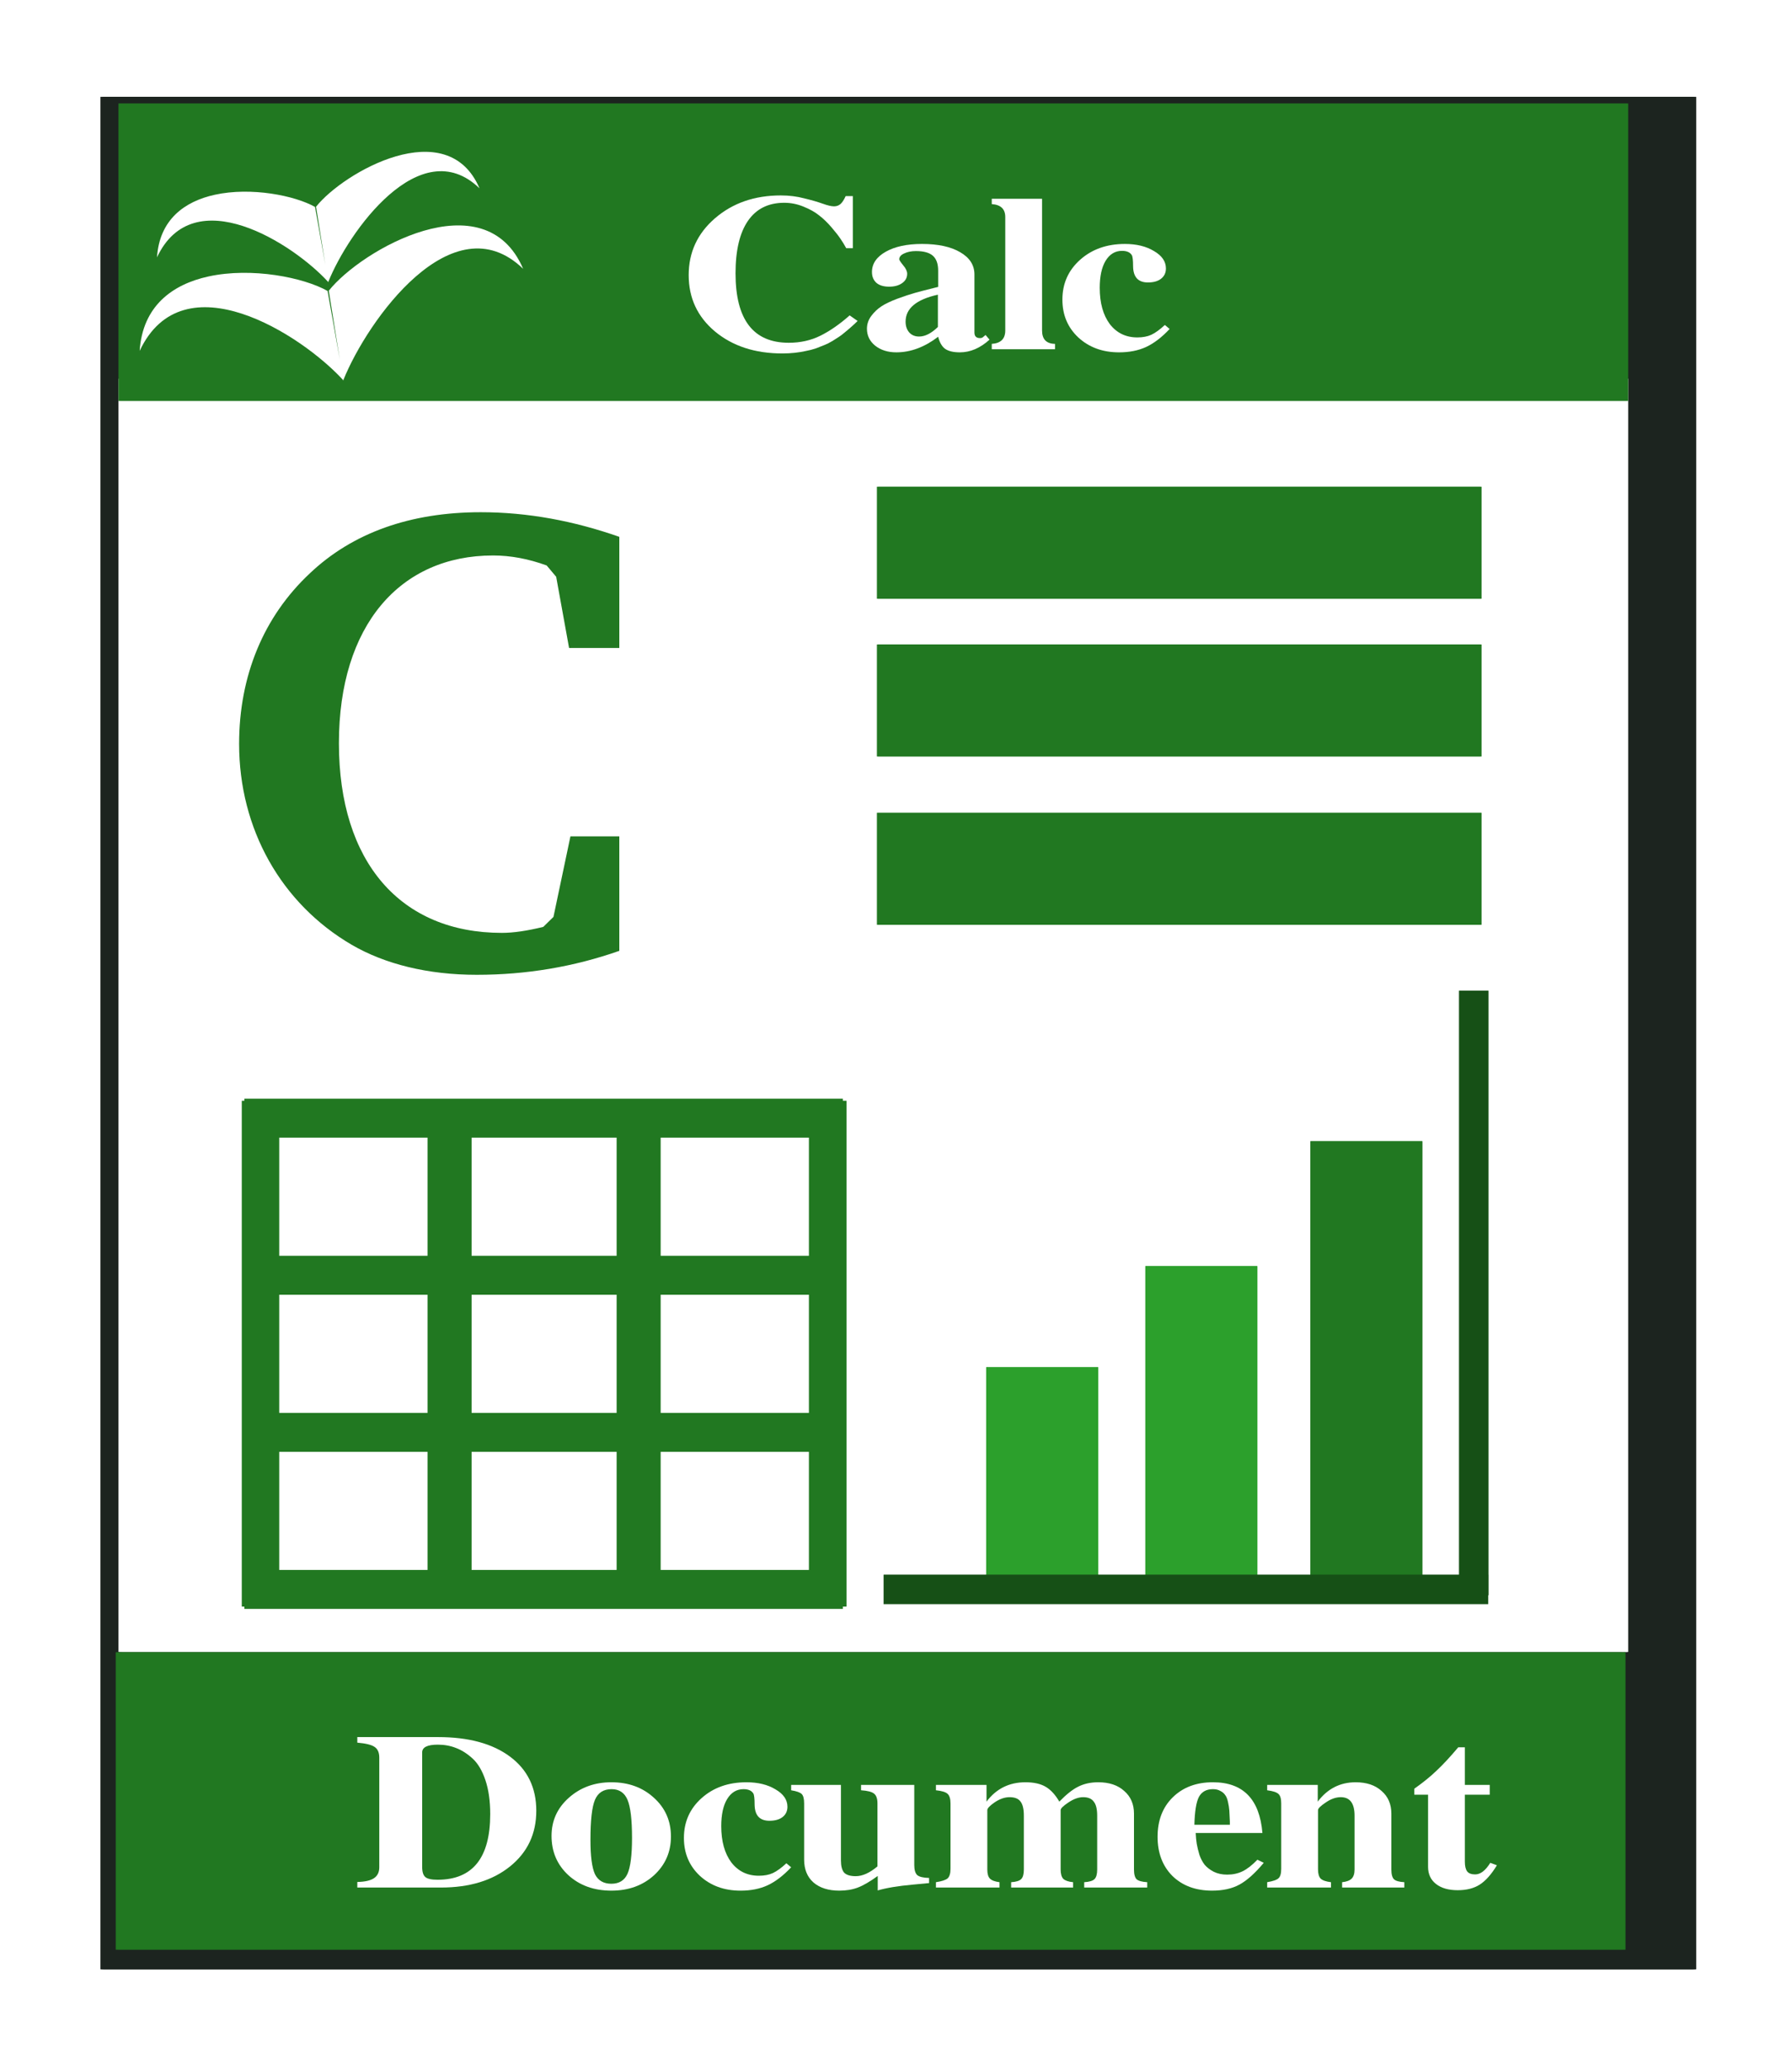 <?xml version="1.0" encoding="UTF-8" standalone="no"?>
<!-- Created with Inkscape (http://www.inkscape.org/) -->

<svg
   xmlns:dc="http://purl.org/dc/elements/1.1/"
   xmlns:cc="http://creativecommons.org/ns#"
   xmlns:rdf="http://www.w3.org/1999/02/22-rdf-syntax-ns#"
   xmlns:svg="http://www.w3.org/2000/svg"
   xmlns="http://www.w3.org/2000/svg"
   xmlns:sodipodi="http://sodipodi.sourceforge.net/DTD/sodipodi-0.dtd"
   xmlns:inkscape="http://www.inkscape.org/namespaces/inkscape"
   width="191.101"
   height="220.606"
   id="svg6027"
   version="1.1"
   inkscape:version="0.48.0 r9654"
   sodipodi:docname="New document 12">
  <defs
     id="defs6029">
    <filter
       color-interpolation-filters="sRGB"
       inkscape:collect="always"
       id="filter3900">
      <feGaussianBlur
         inkscape:collect="always"
         stdDeviation="12.868"
         id="feGaussianBlur3902" />
    </filter>
  </defs>
  <sodipodi:namedview
     id="base"
     pagecolor="#ffffff"
     bordercolor="#666666"
     borderopacity="1.0"
     inkscape:pageopacity="0.0"
     inkscape:pageshadow="2"
     inkscape:zoom="0.35"
     inkscape:cx="334.83626"
     inkscape:cy="-287.93925"
     inkscape:document-units="px"
     inkscape:current-layer="layer1"
     showgrid="false"
     fit-margin-top="0"
     fit-margin-left="0"
     fit-margin-right="0"
     fit-margin-bottom="0"
     inkscape:window-width="1280"
     inkscape:window-height="709"
     inkscape:window-x="0"
     inkscape:window-y="24"
     inkscape:window-maximized="1" />
  <g
     inkscape:label="Layer 1"
     inkscape:groupmode="layer"
     id="layer1"
     transform="translate(-40.164,-23.817)">
    <g
       id="g5026"
       transform="matrix(0.322,0,0,0.322,-273.597,353.395)">
      <path
         transform="matrix(1.057,0,0,1.059,408.713,-14.711)"
         inkscape:connector-curvature="0"
         id="path4150"
         d="m 567.882,-922.363 c -0.674,0 -1.219,0.015 -1.219,0.031 l 0,163.906 0,7.312 0,414.25 c 0,0.041 0.545,0.094 1.219,0.094 l 497.563,0 c 0.674,0 1.219,-0.053 1.219,-0.094 l 0,-414.25 0,-7.312 0,-163.906 c 0,-0.017 -0.545,-0.031 -1.219,-0.031 l -497.563,0 z"
         style="fill:#1c241f;fill-opacity:1;stroke:none;filter:url(#filter3900)" />
      <path
         inkscape:connector-curvature="0"
         style="fill:#ffffff;fill-opacity:1;stroke:none"
         d="m 1014.867,-898.182 497.568,0 c 0.674,0 1.216,0.033 1.216,0.074 l 0,421.571 c 0,0.041 -0.542,0.074 -1.216,0.074 l -497.568,0 c -0.674,0 -1.216,-0.033 -1.216,-0.074 l 0,-421.571 c 0,-0.041 0.542,-0.074 1.216,-0.074 z"
         id="rect4152" />
      <path
         inkscape:connector-curvature="0"
         style="fill:#217821;fill-opacity:1;stroke:none"
         d="m 1014.867,-989.289 497.568,0 c 0.674,0 1.216,0.008 1.216,0.017 l 0,98.506 c 0,0.01 -0.542,0.017 -1.216,0.017 l -497.568,0 c -0.674,0 -1.216,-0.008 -1.216,-0.017 l 0,-98.506 c 0,-0.01 0.542,-0.017 1.216,-0.017 z"
         id="rect4154" />
      <g
         style="fill:#ffffff"
         transform="matrix(0.285,-0.061,0.054,0.32,802.037,-848.831)"
         id="g4156">
        <path
           style="fill:#ffffff;fill-opacity:1;stroke:none"
           d="m 864.996,-94.967 c -41.745,0.186 -79.387,15.348 -91.188,59.625 66.175,-83.026 184.564,18.27 222.625,72.562 l 0,0.562 c 0.063,-0.091 0.124,-0.19 0.188,-0.281 0.067,0.096 0.152,0.185 0.219,0.281 l 0,-0.562 c 38.061,-54.292 156.419,-155.589 222.594,-72.562 -26.043,-97.715 -177.887,-53.637 -222.125,-19.656 l -0.688,71.625 -0.688,-71.625 c -24.193,-18.583 -80.556,-40.193 -130.938,-39.969 z"
           id="path4158"
           inkscape:connector-curvature="0" />
        <path
           inkscape:connector-curvature="0"
           id="path4160"
           d="m 887.656,-175.211 c -35.105,0.156 -66.759,12.907 -76.682,50.141 55.649,-69.82 155.206,15.364 187.212,61.02 l 0,0.473 c 0.053,-0.077 0.104,-0.16 0.158,-0.237 0.057,0.081 0.128,0.156 0.184,0.237 l 0,-0.473 c 32.007,-45.656 131.538,-130.84 187.186,-61.02 -21.9,-82.172 -149.591,-45.105 -186.792,-16.53 l -0.578,60.232 -0.578,-60.232 c -20.344,-15.627 -67.742,-33.8 -110.11,-33.611 z"
           style="fill:#ffffff;fill-opacity:1;stroke:none" />
      </g>
      <path
         inkscape:connector-curvature="0"
         style="fill:#217821;fill-opacity:1;stroke:none"
         d="m 1013.966,-476.447 497.568,0 c 0.674,0 1.216,0.008 1.216,0.017 l 0,98.506 c 0,0.01 -0.542,0.017 -1.216,0.017 l -497.568,0 c -0.674,0 -1.216,-0.008 -1.216,-0.017 l 0,-98.506 c 0,-0.01 0.542,-0.017 1.216,-0.017 z"
         id="rect4162" />
      <g
         transform="scale(1.091,0.917)"
         style="font-size:22.325px;font-style:normal;font-weight:normal;line-height:125%;letter-spacing:0px;word-spacing:0px;fill:#ffffff;fill-opacity:1;stroke:none;font-family:Sans"
         id="text4164">
        <path
           inkscape:connector-curvature="0"
           d="m 1008.272,-441.89 0,-39.622 c 0,-1.822 -0.482,-3.108 -1.447,-3.858 -0.911,-0.75 -2.652,-1.259 -5.224,-1.527 l 0,-2.009 24.513,0 c 9.269,5e-5 16.556,2.358 21.86,7.073 5.304,4.715 7.957,11.225 7.957,19.53 -10e-5,8.305 -2.652,15.002 -7.957,20.092 -5.304,5.09 -12.297,7.635 -20.976,7.635 l -25.397,0 0,-2.009 c 2.304,-0.054 3.992,-0.509 5.063,-1.366 1.072,-0.857 1.607,-2.17 1.607,-3.938 m 33.675,-19.208 c 0,-4.715 -0.482,-8.787 -1.447,-12.216 -0.964,-3.429 -2.25,-6.028 -3.858,-7.796 -1.607,-1.768 -3.295,-3.054 -5.063,-3.858 -1.715,-0.804 -3.563,-1.206 -5.545,-1.206 -3.161,5e-5 -4.742,0.938 -4.742,2.813 l 0,41.31 c 0,1.822 0.322,3.054 0.965,3.697 0.643,0.643 1.875,0.964 3.697,0.964 10.662,10e-6 15.993,-7.903 15.993,-23.709"
           style="font-size:80.369px;font-variant:normal;font-weight:bold;font-stretch:normal;fill:#ffffff;font-family:FreeSerif;-inkscape-font-specification:FreeSerif Bold"
           id="path5543" />
        <path
           inkscape:connector-curvature="0"
           d="m 1078.725,-472.592 c 5.197,4e-5 9.51,1.875 12.94,5.626 3.429,3.697 5.144,8.358 5.144,13.984 -10e-5,5.572 -1.715,10.234 -5.144,13.984 -3.429,3.697 -7.742,5.545 -12.94,5.545 -5.251,0 -9.591,-1.849 -13.02,-5.545 -3.429,-3.751 -5.144,-8.492 -5.144,-14.225 0,-5.465 1.741,-10.046 5.224,-13.743 3.536,-3.751 7.849,-5.626 12.94,-5.626 m 0.08,2.491 c -2.465,4e-5 -4.152,1.286 -5.063,3.858 -0.911,2.572 -1.366,7.394 -1.366,14.467 0,5.894 0.455,10.019 1.366,12.377 0.964,2.304 2.625,3.456 4.983,3.456 2.357,0 3.992,-1.206 4.903,-3.617 0.911,-2.465 1.366,-6.778 1.366,-12.939 0,-6.59 -0.455,-11.171 -1.366,-13.743 -0.911,-2.572 -2.518,-3.858 -4.822,-3.858"
           style="font-size:80.369px;font-variant:normal;font-weight:bold;font-stretch:normal;fill:#ffffff;font-family:FreeSerif;-inkscape-font-specification:FreeSerif Bold"
           id="path5545" />
        <path
           inkscape:connector-curvature="0"
           d="m 1131.849,-443.337 1.447,1.447 c -2.357,3 -4.742,5.17 -7.153,6.51 -2.357,1.286 -5.09,1.929 -8.198,1.929 -4.983,0 -9.108,-1.795 -12.377,-5.385 -3.215,-3.59 -4.822,-8.144 -4.822,-13.663 0,-5.787 1.795,-10.582 5.385,-14.386 3.59,-3.804 8.117,-5.706 13.582,-5.706 3.536,4e-5 6.483,0.857 8.841,2.572 2.411,1.661 3.617,3.751 3.617,6.269 0,1.554 -0.482,2.786 -1.447,3.697 -0.965,0.911 -2.304,1.366 -4.019,1.366 -2.947,2e-5 -4.447,-1.929 -4.501,-5.787 0,-2.25 -0.134,-3.617 -0.402,-4.099 -0.536,-1.018 -1.527,-1.527 -2.974,-1.527 -2.09,4e-5 -3.751,1.206 -4.983,3.617 -1.179,2.358 -1.768,5.599 -1.768,9.725 0,5.465 1.018,9.832 3.054,13.1 2.09,3.215 4.876,4.822 8.358,4.822 1.661,1e-5 3.081,-0.321 4.26,-0.964 1.232,-0.697 2.599,-1.875 4.099,-3.536"
           style="font-size:80.369px;font-variant:normal;font-weight:bold;font-stretch:normal;fill:#ffffff;font-family:FreeSerif;-inkscape-font-specification:FreeSerif Bold"
           id="path5547" />
        <path
           inkscape:connector-curvature="0"
           d="m 1159.582,-433.532 0,-5.224 c -2.358,2.036 -4.367,3.429 -6.028,4.179 -1.661,0.75 -3.536,1.125 -5.626,1.125 -3.322,0 -5.947,-0.991 -7.876,-2.974 -1.875,-1.982 -2.813,-4.742 -2.813,-8.278 l 0,-20.253 c 0,-1.661 -0.241,-2.786 -0.723,-3.376 -0.482,-0.589 -1.554,-1.045 -3.215,-1.366 l 0,-1.929 15.11,0 0,27.245 c 0,2.036 0.322,3.509 0.964,4.42 0.697,0.857 1.875,1.286 3.536,1.286 2.036,10e-6 4.233,-1.179 6.59,-3.536 l 0,-22.745 c 0,-1.715 -0.348,-2.893 -1.045,-3.536 -0.643,-0.643 -1.956,-1.045 -3.938,-1.206 l 0,-1.929 16.154,0 0,28.933 c 0,1.715 0.295,2.92 0.884,3.617 0.643,0.643 1.849,0.991 3.617,1.045 l 0,1.849 -4.983,0.563 c -4.447,0.482 -7.983,1.179 -10.609,2.09"
           style="font-size:80.369px;font-variant:normal;font-weight:bold;font-stretch:normal;fill:#ffffff;font-family:FreeSerif;-inkscape-font-specification:FreeSerif Bold"
           id="path5549" />
        <path
           inkscape:connector-curvature="0"
           d="m 1199.596,-467.207 c -1.447,4e-5 -2.947,0.616 -4.501,1.849 -1.5,1.232 -2.25,2.17 -2.25,2.813 l 0,21.459 c 0,1.554 0.268,2.652 0.804,3.295 0.536,0.643 1.5,1.072 2.893,1.286 l 0,1.929 -19.289,0 0,-1.929 c 1.768,-0.321 2.947,-0.777 3.536,-1.366 0.589,-0.643 0.884,-1.795 0.884,-3.456 l 0,-23.629 c 0,-1.661 -0.295,-2.813 -0.884,-3.456 -0.589,-0.643 -1.768,-1.072 -3.536,-1.286 l 0,-1.929 15.351,0 0,6.028 c 2.947,-4.661 6.885,-6.992 11.814,-6.992 2.518,4e-5 4.554,0.536 6.108,1.607 1.554,1.072 2.947,2.867 4.179,5.385 2.09,-2.572 3.992,-4.367 5.706,-5.385 1.768,-1.072 3.804,-1.607 6.108,-1.607 3.322,4e-5 5.947,1.045 7.876,3.134 1.982,2.036 2.974,4.769 2.974,8.198 l 0,20.173 c -10e-5,1.715 0.268,2.893 0.804,3.536 0.589,0.589 1.661,0.938 3.215,1.045 l 0,1.929 -19.128,0 0,-1.929 c 1.554,-0.107 2.599,-0.482 3.134,-1.125 0.536,-0.643 0.804,-1.795 0.804,-3.456 l 0,-19.449 c 0,-2.357 -0.348,-4.045 -1.045,-5.063 -0.643,-1.072 -1.715,-1.607 -3.215,-1.607 -1.393,4e-5 -2.893,0.643 -4.501,1.929 -1.554,1.232 -2.331,2.143 -2.331,2.733 l 0,21.459 c 0,1.554 0.268,2.679 0.804,3.376 0.589,0.643 1.581,1.045 2.974,1.206 l 0,1.929 -18.806,0 0,-1.929 c 1.5,-0.107 2.518,-0.482 3.054,-1.125 0.536,-0.643 0.804,-1.795 0.804,-3.456 l 0,-19.449 c -10e-5,-2.411 -0.348,-4.126 -1.045,-5.144 -0.643,-1.018 -1.741,-1.527 -3.295,-1.527"
           style="font-size:80.369px;font-variant:normal;font-weight:bold;font-stretch:normal;fill:#ffffff;font-family:FreeSerif;-inkscape-font-specification:FreeSerif Bold"
           id="path5551" />
        <path
           inkscape:connector-curvature="0"
           d="m 1256.105,-454.267 c 0.054,1.447 0.161,2.759 0.322,3.938 0.161,1.125 0.429,2.438 0.804,3.938 0.429,1.447 0.964,2.652 1.607,3.617 0.697,0.964 1.607,1.795 2.732,2.491 1.179,0.697 2.545,1.045 4.099,1.045 1.714,0 3.268,-0.402 4.661,-1.206 1.393,-0.804 2.893,-2.197 4.501,-4.179 l 1.929,1.125 c -2.626,3.751 -5.09,6.376 -7.394,7.876 -2.25,1.447 -5.01,2.17 -8.278,2.17 -4.983,0 -9.001,-1.768 -12.055,-5.304 -3.001,-3.59 -4.501,-8.305 -4.501,-14.145 0,-5.894 1.527,-10.636 4.581,-14.225 3.108,-3.643 7.18,-5.465 12.216,-5.465 9.162,4e-5 14.172,6.108 15.029,18.324 l -20.253,0 m 10.368,-4.179 c -0.054,-1.715 -0.107,-3.027 -0.161,-3.938 -0.054,-0.911 -0.188,-1.929 -0.402,-3.054 -0.214,-1.179 -0.509,-2.036 -0.884,-2.572 -0.322,-0.589 -0.804,-1.072 -1.447,-1.447 -0.589,-0.429 -1.339,-0.643 -2.25,-0.643 -1.982,4e-5 -3.402,0.938 -4.26,2.813 -0.804,1.875 -1.259,5.224 -1.366,10.046 l 10.77,0 0,-1.206"
           style="font-size:80.369px;font-variant:normal;font-weight:bold;font-stretch:normal;fill:#ffffff;font-family:FreeSerif;-inkscape-font-specification:FreeSerif Bold"
           id="path5553" />
        <path
           inkscape:connector-curvature="0"
           d="m 1300.146,-467.207 c -1.5,4e-5 -3.027,0.643 -4.581,1.929 -1.554,1.232 -2.331,2.143 -2.331,2.733 l 0,21.459 c 0,1.5 0.268,2.599 0.804,3.295 0.589,0.643 1.634,1.072 3.134,1.286 l 0,1.929 -19.369,0 0,-1.929 c 1.822,-0.375 2.974,-0.857 3.456,-1.447 0.536,-0.589 0.804,-1.715 0.804,-3.376 l 0,-23.629 c 0,-1.661 -0.268,-2.786 -0.804,-3.376 -0.536,-0.643 -1.688,-1.098 -3.456,-1.366 l 0,-1.929 15.351,0 0,6.028 c 2.947,-4.661 6.778,-6.992 11.493,-6.992 3.322,4e-5 5.947,1.045 7.876,3.134 1.982,2.036 2.974,4.769 2.974,8.198 l 0,20.173 c 0,1.715 0.268,2.893 0.804,3.536 0.536,0.589 1.581,0.938 3.134,1.045 l 0,1.929 -18.887,0 0,-1.929 c 1.339,-0.161 2.304,-0.589 2.893,-1.286 0.589,-0.697 0.884,-1.795 0.884,-3.295 l 0,-19.449 c 0,-4.447 -1.393,-6.671 -4.179,-6.671"
           style="font-size:80.369px;font-variant:normal;font-weight:bold;font-stretch:normal;fill:#ffffff;font-family:FreeSerif;-inkscape-font-specification:FreeSerif Bold"
           id="path5555" />
        <path
           inkscape:connector-curvature="0"
           d="m 1345.365,-471.627 0,3.536 -7.555,0 0,24.191 c 0,1.607 0.241,2.786 0.723,3.536 0.482,0.697 1.286,1.045 2.411,1.045 1.607,0 3.134,-1.393 4.581,-4.179 l 2.009,0.884 c -1.661,3.268 -3.402,5.599 -5.224,6.992 -1.768,1.339 -3.992,2.009 -6.671,2.009 -2.786,0 -4.983,-0.75 -6.59,-2.25 -1.607,-1.5 -2.411,-3.563 -2.411,-6.188 l 0,-26.04 -4.179,0 0,-2.17 c 2.625,-2.197 4.876,-4.367 6.751,-6.51 1.929,-2.143 4.126,-4.956 6.59,-8.439 l 2.009,0 0,13.582 7.555,0"
           style="font-size:80.369px;font-variant:normal;font-weight:bold;font-stretch:normal;fill:#ffffff;font-family:FreeSerif;-inkscape-font-specification:FreeSerif Bold"
           id="path5557" />
      </g>
      <g
         transform="scale(1.091,0.917)"
         style="font-size:22.325px;font-style:normal;font-weight:normal;line-height:125%;letter-spacing:0px;word-spacing:0px;fill:#ffffff;fill-opacity:1;stroke:none;font-family:Sans"
         id="text4168">
        <path
           inkscape:connector-curvature="0"
           d="m 1132.574,-992.401 c 3.536,0 6.751,-0.857 9.644,-2.572 2.893,-1.715 5.84,-4.152 8.841,-7.314 l 2.411,2.009 -1.045,1.205 c -0.697,0.75 -1.152,1.232 -1.366,1.447 -0.161,0.161 -0.643,0.643 -1.447,1.447 -0.75,0.75 -1.339,1.286 -1.768,1.607 -0.429,0.321 -1.099,0.83 -2.009,1.527 -0.911,0.643 -1.715,1.125 -2.411,1.447 -0.643,0.321 -1.5,0.723 -2.572,1.206 -1.072,0.429 -2.116,0.75 -3.134,0.964 -0.964,0.268 -2.063,0.482 -3.295,0.643 -1.232,0.161 -2.491,0.241 -3.777,0.241 -8.305,-10e-6 -15.136,-2.652 -20.494,-7.957 -5.304,-5.304 -7.957,-12.082 -7.957,-20.334 0,-8.198 2.652,-15.029 7.957,-20.494 5.358,-5.519 12.029,-8.278 20.012,-8.278 2.518,0 4.876,0.348 7.072,1.045 2.25,0.643 4.126,1.286 5.626,1.929 1.5,0.643 2.652,0.965 3.456,0.965 0.75,0 1.393,-0.268 1.929,-0.804 0.536,-0.536 1.072,-1.5 1.607,-2.893 l 2.17,0 0,18.806 -2.009,0 c -0.536,-1.179 -1.099,-2.277 -1.688,-3.295 -0.589,-1.072 -1.5,-2.465 -2.733,-4.179 -1.232,-1.714 -2.491,-3.161 -3.777,-4.34 -1.286,-1.232 -2.893,-2.304 -4.822,-3.215 -1.875,-0.911 -3.804,-1.366 -5.787,-1.366 -4.822,0 -8.492,2.17 -11.011,6.51 -2.518,4.34 -3.777,10.662 -3.777,18.967 0,16.717 5.385,25.075 16.154,25.075"
           style="font-size:80.369px;font-variant:normal;font-weight:bold;font-stretch:normal;fill:#ffffff;font-family:FreeSerif;-inkscape-font-specification:FreeSerif Bold"
           id="path5560" />
        <path
           inkscape:connector-curvature="0"
           d="m 1166.109,-1022.539 c 0,0.268 0.402,0.991 1.206,2.17 0.804,1.125 1.206,2.143 1.206,3.054 0,1.393 -0.509,2.518 -1.527,3.376 -1.018,0.857 -2.331,1.286 -3.938,1.286 -1.661,10e-5 -2.947,-0.455 -3.858,-1.366 -0.911,-0.964 -1.366,-2.277 -1.366,-3.938 0,-3.001 1.393,-5.438 4.179,-7.314 2.786,-1.875 6.456,-2.813 11.011,-2.813 4.876,0 8.733,0.991 11.573,2.974 2.893,1.982 4.34,4.661 4.34,8.037 l 0,20.976 c 0,1.339 0.563,2.009 1.688,2.009 0.375,10e-6 0.67,-0.107 0.884,-0.321 l 0.804,-0.804 1.206,1.688 c -2.84,3.054 -5.84,4.581 -9.001,4.581 -1.982,0 -3.483,-0.429 -4.501,-1.286 -0.964,-0.857 -1.661,-2.304 -2.09,-4.34 -4.126,3.751 -8.358,5.626 -12.698,5.626 -2.572,0 -4.715,-0.804 -6.429,-2.411 -1.661,-1.607 -2.491,-3.643 -2.491,-6.108 0,-1.661 0.429,-3.188 1.286,-4.581 0.911,-1.447 1.956,-2.625 3.134,-3.536 1.179,-0.911 2.786,-1.822 4.822,-2.733 2.09,-0.911 3.858,-1.607 5.304,-2.09 1.447,-0.482 3.349,-1.072 5.706,-1.768 0.589,-0.161 1.045,-0.295 1.366,-0.402 l 0,-5.867 c 0,-2.465 -0.536,-4.26 -1.607,-5.385 -1.072,-1.125 -2.786,-1.688 -5.144,-1.688 -1.393,10e-5 -2.599,0.295 -3.617,0.884 -0.965,0.536 -1.447,1.232 -1.447,2.09 m 11.734,24.432 0,-11.654 c -6.537,1.714 -9.805,4.956 -9.805,9.725 0,1.607 0.375,2.92 1.125,3.938 0.75,0.964 1.741,1.447 2.974,1.447 1.822,10e-6 3.724,-1.152 5.706,-3.456"
           style="font-size:80.369px;font-variant:normal;font-weight:bold;font-stretch:normal;fill:#ffffff;font-family:FreeSerif;-inkscape-font-specification:FreeSerif Bold"
           id="path5562" />
        <path
           inkscape:connector-curvature="0"
           d="m 1209.466,-1044.4 0,47.579 c 0,3.161 1.313,4.769 3.938,4.822 l 0,1.929 -19.208,0 0,-1.929 c 2.733,-0.214 4.099,-1.822 4.099,-4.822 l 0,-40.988 c 0,-2.893 -1.366,-4.447 -4.099,-4.661 l 0,-1.929 15.27,0"
           style="font-size:80.369px;font-variant:normal;font-weight:bold;font-stretch:normal;fill:#ffffff;font-family:FreeSerif;-inkscape-font-specification:FreeSerif Bold"
           id="path5564" />
        <path
           inkscape:connector-curvature="0"
           d="m 1246.743,-998.83 1.447,1.447 c -2.358,3 -4.742,5.17 -7.153,6.51 -2.358,1.286 -5.09,1.929 -8.198,1.929 -4.983,0 -9.109,-1.795 -12.377,-5.385 -3.215,-3.59 -4.822,-8.144 -4.822,-13.663 0,-5.787 1.795,-10.582 5.385,-14.386 3.59,-3.804 8.117,-5.706 13.582,-5.706 3.536,0 6.483,0.857 8.841,2.572 2.411,1.661 3.616,3.751 3.617,6.269 -10e-5,1.554 -0.482,2.786 -1.447,3.697 -0.964,0.911 -2.304,1.366 -4.018,1.366 -2.947,10e-5 -4.447,-1.929 -4.501,-5.787 -10e-5,-2.25 -0.134,-3.617 -0.402,-4.099 -0.536,-1.018 -1.527,-1.527 -2.974,-1.527 -2.09,0 -3.751,1.206 -4.983,3.617 -1.179,2.357 -1.768,5.599 -1.768,9.725 0,5.465 1.018,9.832 3.054,13.1 2.09,3.215 4.876,4.822 8.358,4.822 1.661,1e-5 3.081,-0.321 4.26,-0.964 1.232,-0.697 2.599,-1.875 4.099,-3.536"
           style="font-size:80.369px;font-variant:normal;font-weight:bold;font-stretch:normal;fill:#ffffff;font-family:FreeSerif;-inkscape-font-specification:FreeSerif Bold"
           id="path5566" />
      </g>
      <g
         transform="scale(1.01,0.99)"
         style="font-size:222.627px;font-style:normal;font-weight:normal;line-height:125%;letter-spacing:0px;word-spacing:0px;fill:#217821;fill-opacity:1;stroke:none;font-family:Sans"
         id="text4188">
        <path
           inkscape:connector-curvature="0"
           d="m 1167.842,-715.835 0,-38.292 -16.029,0 -5.566,26.938 -3.339,3.339 c -5.343,1.336 -9.796,2.004 -13.58,2.004 -33.171,0 -53.43,-23.598 -53.43,-63.449 0,-39.405 20.036,-62.781 50.536,-62.781 5.788,0 11.577,1.113 17.588,3.339 l 3.117,3.785 4.23,23.821 16.474,0 0,-37.179 c -14.916,-5.343 -30.055,-8.237 -45.416,-8.237 -23.153,0 -42.077,6.901 -56.102,20.482 -15.139,14.471 -23.153,34.285 -23.153,56.992 0,28.496 13.803,53.43 36.956,67.233 10.909,6.456 24.934,10.018 40.963,10.018 16.252,0 31.836,-2.672 46.752,-8.015"
           style="font-variant:normal;font-weight:bold;font-stretch:normal;text-align:start;line-height:125%;writing-mode:lr-tb;text-anchor:start;fill:#217821;font-family:Bitstream Charter;-inkscape-font-specification:Bitstream Charter Bold"
           id="path5569" />
      </g>
      <g
         transform="translate(-2527.6,662.914)"
         id="g4323">
        <g
           id="g4278"
           style="fill:#217821;stroke:none"
           transform="translate(1859.863,-265.629)">
          <path
             inkscape:connector-curvature="0"
             style="fill:#217821;fill-opacity:1"
             d="m 1723.616,-1057.009 197.138,0 c 0.298,0 0.537,0 0.537,0.01 l 0,12.878 c 0,0.01 -0.24,0.01 -0.537,0.01 l -197.138,0 c -0.298,0 -0.537,0 -0.537,-0.01 l 0,-12.878 c 0,-0.01 0.24,-0.01 0.537,-0.01 z"
             id="rect4192" />
          <path
             inkscape:connector-curvature="0"
             style="fill:#217821;fill-opacity:1"
             d="m 1723.616,-900.954 197.138,0 c 0.298,0 0.537,0.005 0.537,0.01 l 0,12.878 c 0,0.006 -0.24,0.01 -0.537,0.01 l -197.138,0 c -0.298,0 -0.537,-0.005 -0.537,-0.01 l 0,-12.878 c 0,-0.006 0.24,-0.01 0.537,-0.01 z"
             id="rect4194" />
          <path
             inkscape:connector-curvature="0"
             style="fill:#217821;fill-opacity:1"
             d="m 1723.616,-1004.99 197.138,0 c 0.298,0 0.537,0 0.537,0.01 l 0,12.878 c 0,0.006 -0.24,0.01 -0.537,0.01 l -197.138,0 c -0.298,0 -0.537,-0.005 -0.537,-0.01 l 0,-12.878 c 0,-0.01 0.24,-0.01 0.537,-0.01 z"
             id="rect4200" />
          <path
             inkscape:connector-curvature="0"
             style="fill:#217821;fill-opacity:1"
             d="m 1723.616,-952.972 197.138,0 c 0.298,0 0.537,0.005 0.537,0.01 l 0,12.878 c 0,0.006 -0.24,0.01 -0.537,0.01 l -197.138,0 c -0.298,0 -0.537,-0.005 -0.537,-0.01 l 0,-12.878 c 0,-0.006 0.24,-0.01 0.537,-0.01 z"
             id="rect4202" />
        </g>
        <g
           id="g4317"
           transform="matrix(0.968,0,0,0.987,1918.157,-279.196)">
          <path
             inkscape:connector-curvature="0"
             transform="matrix(0,-1,1,0,0,0)"
             style="fill:#217821;fill-opacity:1;stroke:none"
             d="m 887.246,1718.932 168.782,0 c 0.255,0 0.46,0 0.46,0.01 l 0,12.801 c 0,0.01 -0.205,0.01 -0.46,0.01 l -168.782,0 c -0.255,0 -0.46,0 -0.46,-0.01 l 0,-12.801 c 0,-0.01 0.205,-0.01 0.46,-0.01 z"
             id="rect4196" />
          <path
             inkscape:connector-curvature="0"
             transform="matrix(0,-1,1,0,0,0)"
             style="fill:#217821;fill-opacity:1;stroke:none"
             d="m 887.246,1912.968 168.782,0 c 0.255,0 0.46,0 0.46,0.01 l 0,12.844 c 0,0.01 -0.205,0.01 -0.46,0.01 l -168.782,0 c -0.255,0 -0.46,0 -0.46,-0.01 l 0,-12.844 c 0,-0.01 0.205,-0.01 0.46,-0.01 z"
             id="rect4198" />
          <path
             inkscape:connector-curvature="0"
             transform="matrix(0,1,-1,0,0,0)"
             style="fill:#217821;fill-opacity:1;stroke:none"
             d="m -1056.028,-1797.562 168.782,0 c 0.255,0 0.46,0.01 0.46,0.012 l 0,15.041 c 0,0.01 -0.205,0.012 -0.46,0.012 l -168.782,0 c -0.255,0 -0.46,-0.01 -0.46,-0.012 l 0,-15.041 c 0,-0.01 0.205,-0.012 0.46,-0.012 z"
             id="rect4204" />
          <path
             inkscape:connector-curvature="0"
             transform="matrix(0,1,-1,0,0,0)"
             style="fill:#217821;fill-opacity:1;stroke:none"
             d="m -1056.028,-1862.248 168.782,0 c 0.255,0 0.46,0.01 0.46,0.012 l 0,15.041 c 0,0.01 -0.205,0.012 -0.46,0.012 l -168.782,0 c -0.255,0 -0.46,-0.01 -0.46,-0.012 l 0,-15.041 c 0,-0.01 0.205,-0.012 0.46,-0.012 z"
             id="rect4206" />
        </g>
      </g>
      <g
         transform="translate(-725.672,89.172)"
         id="g4304">
        <g
           id="g4295"
           transform="translate(0,-3.248)">
          <path
             inkscape:connector-curvature="0"
             transform="matrix(0,1,1,0,0,0)"
             style="fill:#217821;fill-opacity:1;stroke:none"
             d="m -731.217,2134.039 144.246,0 c 0.218,0 0.393,0.013 0.393,0.03 l 0,37.083 c 0,0.017 -0.175,0.03 -0.393,0.03 l -144.246,0 c -0.218,0 -0.393,-0.013 -0.393,-0.03 l 0,-37.083 c 0,-0.017 0.175,-0.03 0.393,-0.03 z"
             id="rect4212" />
          <path
             inkscape:connector-curvature="0"
             transform="matrix(0,1,1,0,0,0)"
             style="fill:#2ca02c;fill-opacity:1;stroke:none"
             d="m -689.966,2079.384 103.106,0 c 0.156,0 0.281,0.013 0.281,0.03 l 0,37.083 c 0,0.017 -0.125,0.03 -0.281,0.03 l -103.106,0 c -0.156,0 -0.281,-0.013 -0.281,-0.03 l 0,-37.083 c 0,-0.017 0.125,-0.03 0.281,-0.03 z"
             id="rect4214" />
          <path
             inkscape:connector-curvature="0"
             transform="matrix(0,1,1,0,0,0)"
             style="fill:#2ca02c;fill-opacity:1;stroke:none"
             d="m -656.585,2026.679 69.817,0 c 0.105,0 0.19,0.013 0.19,0.03 l 0,37.083 c 0,0.017 -0.085,0.03 -0.19,0.03 l -69.817,0 c -0.105,0 -0.19,-0.013 -0.19,-0.03 l 0,-37.083 c 0,-0.017 0.085,-0.03 0.19,-0.03 z"
             id="rect4216" />
        </g>
        <g
           id="g4300">
          <path
             inkscape:connector-curvature="0"
             transform="scale(-1,1)"
             style="fill:#165016;fill-opacity:1;stroke:none"
             d="m -2192.423,-591.297 199.165,0 c 0.301,0 0.543,0.004 0.543,0.008 l 0,9.768 c 0,0.004 -0.242,0.008 -0.543,0.008 l -199.165,0 c -0.301,0 -0.543,-0.004 -0.543,-0.008 l 0,-9.768 c 0,-0.004 0.242,-0.008 0.543,-0.008 z"
             id="rect4208" />
          <path
             inkscape:connector-curvature="0"
             transform="matrix(0,1,1,0,0,0)"
             style="fill:#165016;fill-opacity:1;stroke:none"
             d="m -784.146,2183.273 199.165,0 c 0.301,0 0.543,0 0.543,0.01 l 0,9.768 c 0,0 -0.242,0.01 -0.543,0.01 l -199.165,0 c -0.301,0 -0.543,0 -0.543,-0.01 l 0,-9.768 c 0,0 0.242,-0.01 0.543,-0.01 z"
             id="rect4210" />
        </g>
      </g>
      <g
         style="stroke:none"
         transform="translate(15.613,-10.409)"
         id="g4335">
        <path
           inkscape:connector-curvature="0"
           style="fill:#217821;fill-opacity:1"
           d="m 1249.759,-851.979 199.165,0 c 0.301,0 0.543,0.013 0.543,0.03 l 0,37.083 c 0,0.017 -0.242,0.03 -0.543,0.03 l -199.165,0 c -0.301,0 -0.543,-0.013 -0.543,-0.03 l 0,-37.083 c 0,-0.017 0.242,-0.03 0.543,-0.03 z"
           id="rect4225" />
        <path
           inkscape:connector-curvature="0"
           style="fill:#217821;fill-opacity:1"
           d="m 1249.759,-799.743 199.165,0 c 0.301,0 0.543,0.013 0.543,0.03 l 0,37.083 c 0,0.017 -0.242,0.03 -0.543,0.03 l -199.165,0 c -0.301,0 -0.543,-0.013 -0.543,-0.03 l 0,-37.083 c 0,-0.017 0.242,-0.03 0.543,-0.03 z"
           id="rect4227" />
        <path
           inkscape:connector-curvature="0"
           style="fill:#217821;fill-opacity:1"
           d="m 1249.759,-744.024 199.165,0 c 0.301,0 0.543,0.013 0.543,0.03 l 0,37.083 c 0,0.017 -0.242,0.03 -0.543,0.03 l -199.165,0 c -0.301,0 -0.543,-0.013 -0.543,-0.03 l 0,-37.083 c 0,-0.017 0.242,-0.03 0.543,-0.03 z"
           id="rect4239" />
      </g>
    </g>
  </g>
</svg>

